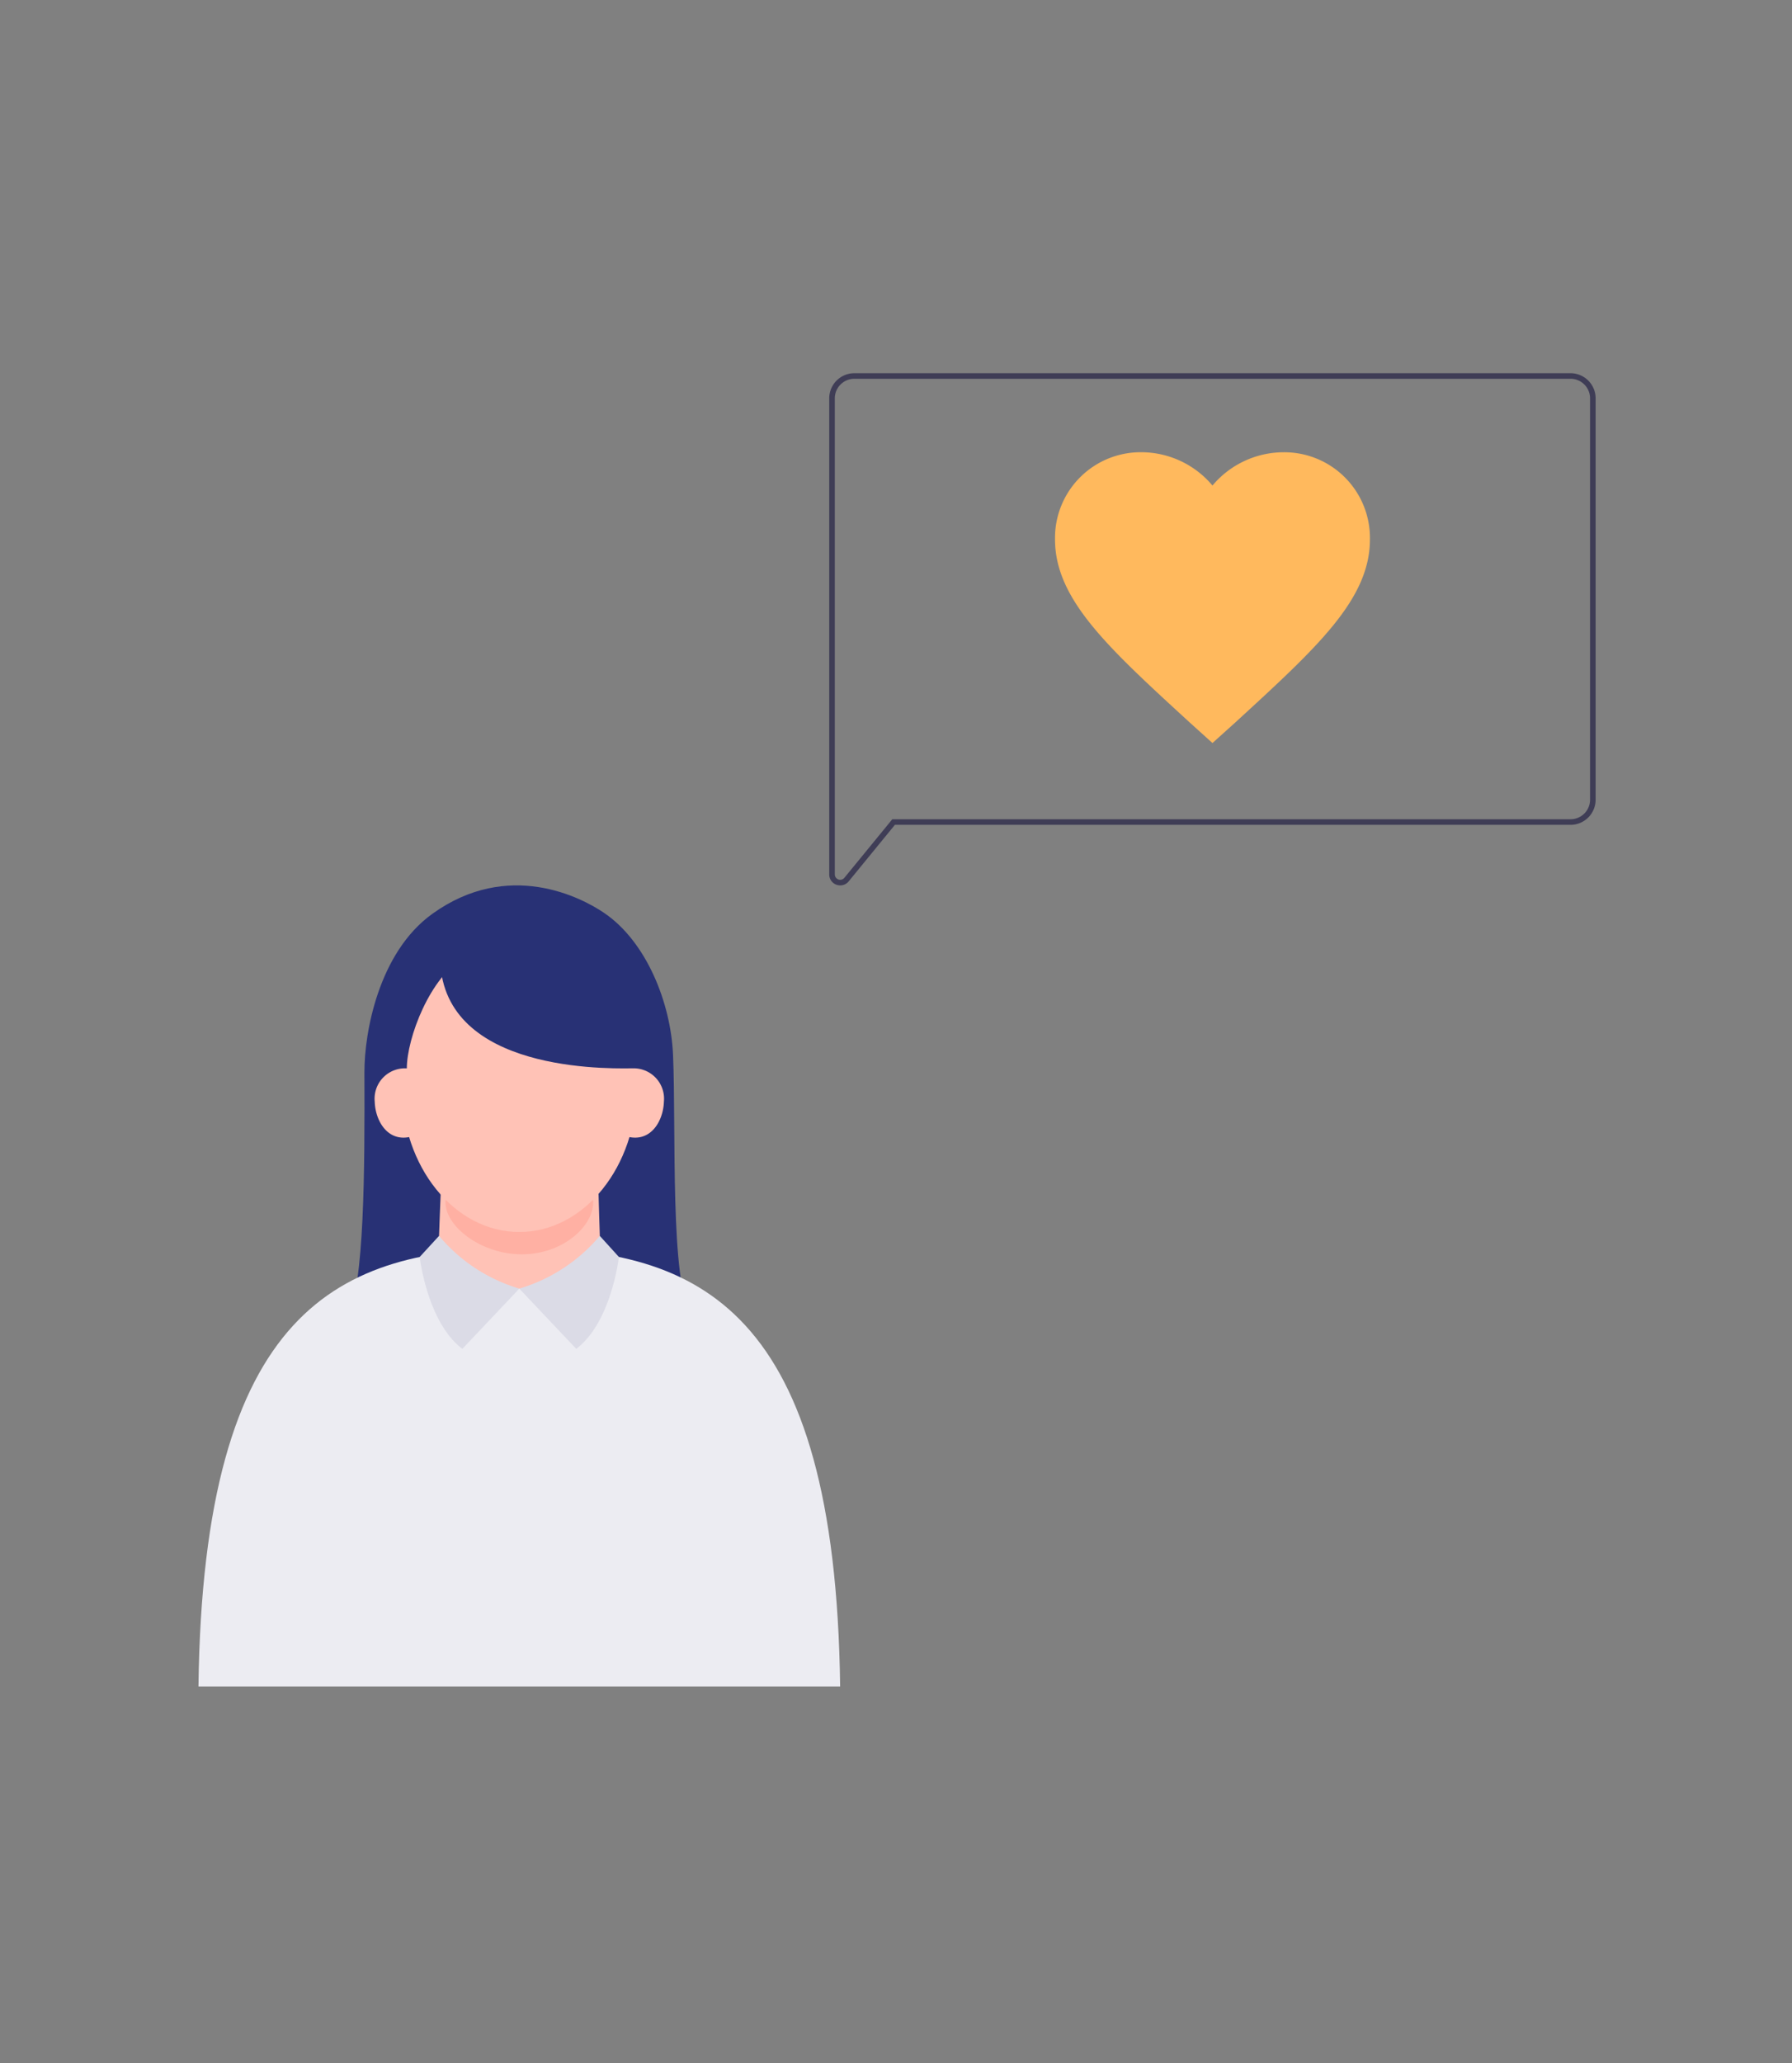 <svg xmlns="http://www.w3.org/2000/svg" xmlns:xlink="http://www.w3.org/1999/xlink" width="159" height="183" viewBox="0 0 159 183">
  <rect x="0" y="0" width="159" height="183" fill="#808080" stroke="none"/>
  <defs>
    <clipPath id="clip-path">
      <rect id="長方形_337" data-name="長方形 337" width="56.934" height="71.047" fill="none"/>
    </clipPath>
  </defs>
  <g id="グループ_879" data-name="グループ 879" transform="translate(604 -16639)">
    <g id="グループ_722" data-name="グループ 722" transform="translate(-1479.424 15244.817)">
      <g id="グループ_113" data-name="グループ 113" transform="translate(890.325 1427.285)">
        <path id="パス_434" data-name="パス 434" d="M678.5,231.138l-2.026-1.828c-7.195-6.606-11.945-10.893-11.945-16.234a7.6,7.6,0,0,1,7.684-7.731A8.265,8.265,0,0,1,678.5,208.3a8.265,8.265,0,0,1,6.287-2.952,7.6,7.6,0,0,1,7.684,7.731c0,5.341-4.75,9.628-11.945,16.234Z" transform="translate(-585.821 -198.337)" fill="#ffb95d"/>
        <path id="パス_435" data-name="パス 435" d="M584.171,222.371a.962.962,0,0,1-.646-.916V179.225A2.228,2.228,0,0,1,585.751,177H649.3a2.228,2.228,0,0,1,2.225,2.225v35.607a2.228,2.228,0,0,1-2.225,2.225H589.352l-4.1,5.013a.962.962,0,0,1-.748.358.987.987,0,0,1-.333-.058Zm1.58-44.876a1.733,1.733,0,0,0-1.731,1.731v42.229a.478.478,0,0,0,.849.3l4.25-5.194H649.3a1.733,1.733,0,0,0,1.731-1.731V179.225a1.733,1.733,0,0,0-1.731-1.731Z" transform="translate(-524.85 -177)" fill="#3f3d56"/>
      </g>
      <g id="グループ_489" data-name="グループ 489" transform="translate(893.033 1472.714)">
        <g id="グループ_488" data-name="グループ 488" clip-path="url(#clip-path)">
          <path id="パス_1779" data-name="パス 1779" d="M46.281,46.93c-10.579-.143-14.389-5.6-15.64-8.625,1.513-2.8,1.541-13.141,1.51-21.726-.013-3.55,1.272-10.631,6.01-14.047C44.906-2.331,51.4,1.055,53.454,2.464c3.721,2.549,5.881,7.948,6.079,12.563.287,6.685-.3,20.193,1.645,23.216-2.316,3.4-4.317,8.83-14.9,8.687" transform="translate(-17.425 0)" fill="#283175"/>
          <path id="パス_1780" data-name="パス 1780" d="M28.467,74.6C12.477,74.6.42,79.954,0,113.468H56.934C56.514,79.954,44.457,74.6,28.467,74.6" transform="translate(0 -42.421)" fill="#ececf2"/>
          <path id="パス_1781" data-name="パス 1781" d="M63.43,57.633s.185,6.791.261,8c.065,1.021-2.871,2.068-7.136,2.068s-7.4-.848-7.354-1.7c.13-2.424.261-7.758.392-8.849s13.577-1.7,13.838.485" transform="translate(-27.979 -31.939)" fill="#ffc2b6"/>
          <path id="パス_1782" data-name="パス 1782" d="M50.819,60.168c0,2.118,3.154,4.59,6.772,4.59s6.329-2.472,6.329-4.59-2.933-3.835-6.55-3.835-6.55,1.717-6.55,3.835" transform="translate(-28.9 -32.036)" fill="#ffb0a3"/>
          <path id="パス_1783" data-name="パス 1783" d="M41.817,24.208c0,7.146,4.67,12.94,10.431,12.94s10.431-5.793,10.431-12.94-4.67-12.94-10.431-12.94-10.431,5.793-10.431,12.94" transform="translate(-23.781 -6.408)" fill="#ffc2b6"/>
          <path id="パス_1784" data-name="パス 1784" d="M66.716,18.467C63.59,18.519,49.2,18.513,49.724,8c.146-2.9,5.935-5.886,12.445-2.656,9.121,4.525,6.453,14.285,4.547,13.123" transform="translate(-28.269 -2.243)" fill="#283175"/>
          <path id="パス_1785" data-name="パス 1785" d="M44.875,12.2c-3.158,1.736-5.209,7.251-5.207,9.926,0,2.995-4.527-1.968-1.2-7.907s9.461-3.7,6.411-2.019" transform="translate(-21.181 -5.885)" fill="#283175"/>
          <path id="パス_1786" data-name="パス 1786" d="M39.517,43.646c-2.107.558-3.21-1.4-3.261-3.095a2.694,2.694,0,0,1,2.96-2.942c1.465.212,1.733,5.658.3,6.037" transform="translate(-20.617 -21.371)" fill="#ffc2b6"/>
          <path id="パス_1787" data-name="パス 1787" d="M86.937,43.646c2.107.558,3.21-1.4,3.261-3.095a2.694,2.694,0,0,0-2.96-2.942c-1.465.212-1.733,5.658-.3,6.037" transform="translate(-48.901 -21.371)" fill="#ffc2b6"/>
          <path id="パス_1788" data-name="パス 1788" d="M73.143,72.071A14.883,14.883,0,0,1,66,76.749l5.054,5.343c3.135-2.372,3.783-8.154,3.783-8.154Z" transform="translate(-37.533 -40.986)" fill="#dbdbe6"/>
          <path id="パス_1789" data-name="パス 1789" d="M47.232,72.071a14.766,14.766,0,0,0,7.123,4.678L49.3,82.092c-3.135-2.372-3.783-8.154-3.783-8.154Z" transform="translate(-25.885 -40.986)" fill="#dbdbe6"/>
        </g>
      </g>
    </g>
    <rect id="長方形_464" data-name="長方形 464" width="159" height="183" transform="translate(-604 16639)" fill="none"/>
  </g>
</svg>
